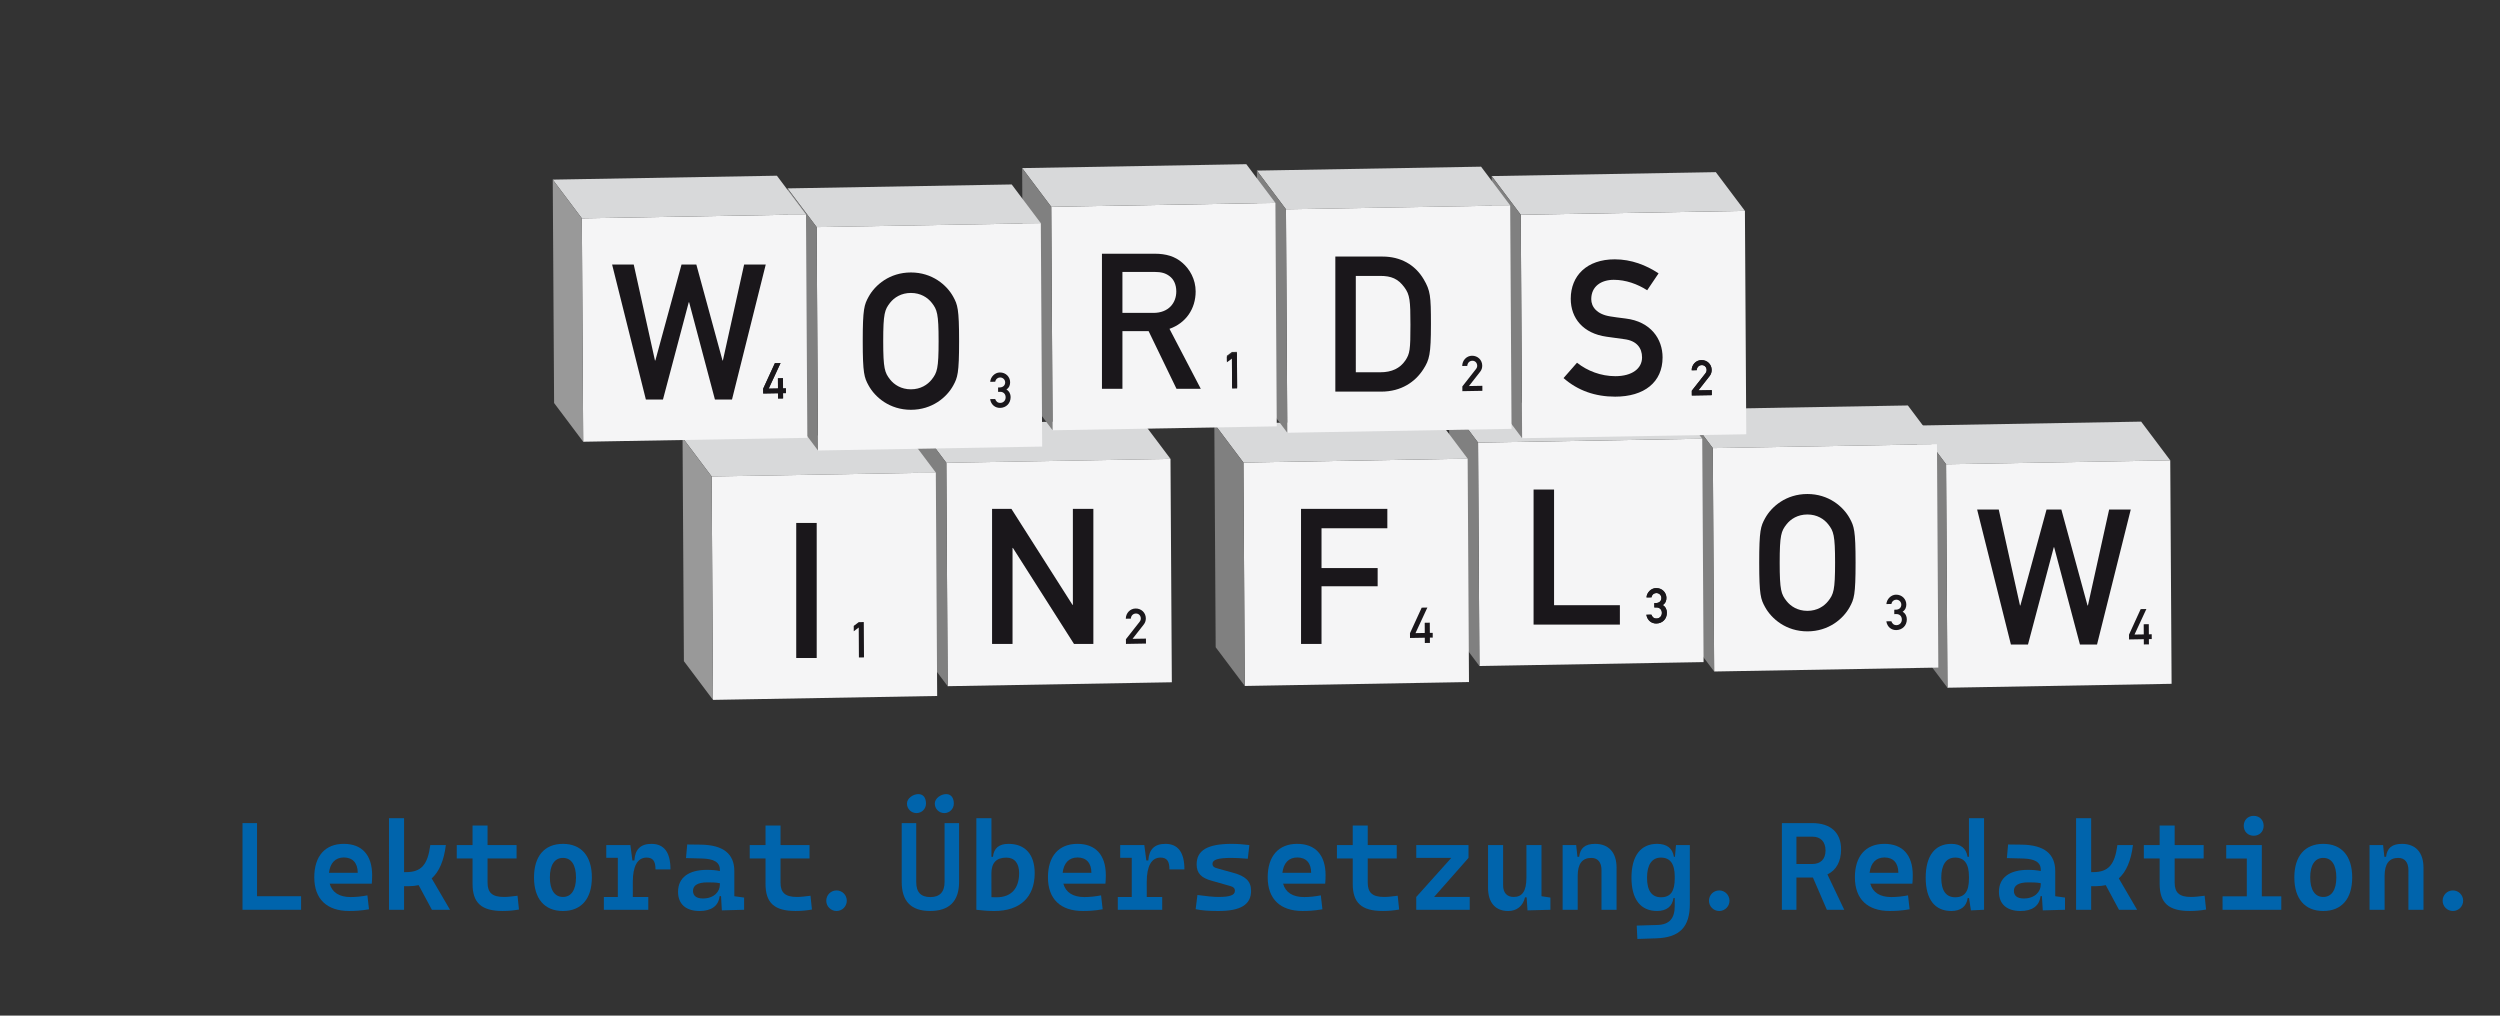 <?xml version="1.0" encoding="utf-8"?>
<!-- Generator: Adobe Illustrator 14.0.0, SVG Export Plug-In . SVG Version: 6.00 Build 43363)  -->
<!DOCTYPE svg PUBLIC "-//W3C//DTD SVG 1.1//EN" "http://www.w3.org/Graphics/SVG/1.1/DTD/svg11.dtd">
<svg version="1.1" id="Ebene_1" xmlns="http://www.w3.org/2000/svg" xmlns:xlink="http://www.w3.org/1999/xlink" x="0px" y="0px"
	 width="400px" height="162.5px" viewBox="0 0 400 162.5" enable-background="new 0 0 400 162.5" xml:space="preserve">
<rect x="0" y="0" width="400" height="162.5" fill="#333333" stroke="none"/>
<g>
	<g>
		<g>
			<g enable-background="new    ">
				<g>
					<polygon fill="#D8D9DA" points="311.373,74.283 306.717,68.087 342.584,67.46 347.24,73.656 					"/>
				</g>
				<g>
					<path fill="#F5F5F6" d="M311.373,74.283l35.867-0.627l0.215,35.753l-35.865,0.627L311.373,74.283z"/>
				</g>
				<g>
					<polygon fill="#808080" points="311.59,110.036 306.933,103.841 306.717,68.087 311.373,74.283 					"/>
				</g>
			</g>
			<g enable-background="new    ">
				<g>
					<polygon fill="#D8D9DA" points="274.049,71.697 269.394,65.501 305.26,64.874 309.914,71.07 					"/>
				</g>
				<g>
					<path fill="#F5F5F6" d="M274.049,71.697l35.865-0.627l0.217,35.743l-35.864,0.627L274.049,71.697z"/>
				</g>
				<g>
					<polygon fill="#808080" points="274.265,107.439 269.609,101.243 269.394,65.501 274.049,71.697 					"/>
				</g>
			</g>
			<g enable-background="new    ">
				<g>
					<path fill="#F5F5F6" d="M236.49,70.819l35.867-0.627l0.215,35.744l-35.865,0.627L236.49,70.819z M265.017,99.761
						c0.95-0.016,1.69-0.704,1.686-1.739c-0.002-0.455-0.188-0.922-0.662-1.209c0.461-0.31,0.592-0.734,0.588-1.162
						c-0.004-0.814-0.664-1.574-1.655-1.559c-0.8,0.014-1.48,0.701-1.531,1.496l0.803-0.014c0.078-0.457,0.422-0.684,0.762-0.688
						c0.449-0.009,0.82,0.337,0.822,0.794c0.004,0.454-0.326,0.797-0.854,0.807l-0.281,0.008l0.004,0.704l0.34-0.007
						c0.471-0.008,0.863,0.315,0.867,0.867c0.004,0.551-0.394,0.896-0.842,0.901c-0.459,0.011-0.688-0.237-0.838-0.617l-0.804,0.015
						C263.578,99.288,264.267,99.773,265.017,99.761"/>
				</g>
				<g>
					<path fill="#1A171B" d="M264.97,94.092c0.993-0.018,1.653,0.742,1.657,1.559c0.004,0.428-0.127,0.854-0.588,1.162
						c0.474,0.287,0.66,0.754,0.662,1.209c0.006,1.035-0.734,1.726-1.686,1.739c-0.75,0.015-1.439-0.473-1.603-1.403l0.803-0.015
						c0.15,0.38,0.382,0.628,0.841,0.617c0.446-0.008,0.846-0.353,0.842-0.901c-0.004-0.551-0.396-0.875-0.867-0.867l-0.34,0.007
						l-0.004-0.704l0.278-0.008c0.529-0.01,0.859-0.353,0.855-0.807c-0.002-0.457-0.373-0.803-0.822-0.794
						c-0.34,0.005-0.684,0.231-0.762,0.688l-0.803,0.014C263.492,94.793,264.174,94.105,264.97,94.092z"/>
				</g>
				<g>
					<polygon fill="#D8D9DA" points="236.49,70.819 231.836,64.624 267.701,63.997 272.357,70.192 					"/>
				</g>
				<g>
					<polygon fill="#808080" points="236.707,106.563 232.052,100.366 231.836,64.624 236.49,70.819 					"/>
				</g>
			</g>
			<g enable-background="new    ">
				<g>
					<path fill="#F5F5F6" d="M198.948,74.01l35.875-0.626l0.215,35.744l-35.874,0.625L198.948,74.01z"/>
				</g>
				<g>
					<polygon fill="#D8D9DA" points="198.948,74.01 194.293,67.814 230.168,67.188 234.824,73.384 					"/>
				</g>
				<g>
					<polygon fill="#808080" points="199.165,109.753 194.508,103.559 194.293,67.814 198.948,74.01 					"/>
				</g>
			</g>
			<g enable-background="new    ">
				<g>
					<path fill="#F5F5F6" d="M243.322,34.367l35.865-0.627l0.217,35.743l-35.867,0.627L243.322,34.367z M273.885,62.422
						l-2.143,0.036l1.789-2.284c0.234-0.298,0.336-0.617,0.334-0.993c-0.004-0.884-0.711-1.585-1.65-1.569
						c-0.842,0.016-1.549,0.727-1.549,1.633l0.806-0.014c0.034-0.501,0.379-0.81,0.813-0.816c0.48-0.01,0.773,0.384,0.775,0.773
						c0,0.17-0.029,0.34-0.203,0.564l-2.174,2.77l0.006,0.759l3.201-0.057L273.885,62.422"/>
				</g>
				<g>
					<path fill="#1A171B" d="M272.215,57.611c0.939-0.016,1.646,0.686,1.65,1.569c0.002,0.376-0.1,0.695-0.334,0.993l-1.789,2.285
						l2.143-0.037l0.007,0.802l-3.201,0.057l-0.006-0.759l2.174-2.77c0.174-0.225,0.203-0.395,0.203-0.564
						c-0.002-0.39-0.295-0.783-0.775-0.773c-0.436,0.007-0.779,0.315-0.813,0.816l-0.808,0.014
						C270.666,58.338,271.373,57.627,272.215,57.611z"/>
				</g>
				<g>
					<polygon fill="#D8D9DA" points="243.322,34.367 238.666,28.171 274.531,27.544 279.187,33.74 					"/>
				</g>
				<g>
					<polygon fill="#808080" points="243.537,70.11 238.883,63.914 238.666,28.171 243.322,34.367 					"/>
				</g>
			</g>
			<g enable-background="new    ">
				<g>
					<polygon fill="#D8D9DA" points="205.755,33.49 201.099,27.295 236.972,26.668 241.629,32.864 					"/>
				</g>
				<g>
					<path fill="#F5F5F6" d="M205.755,33.49l35.874-0.626l0.218,35.751l-35.876,0.627L205.755,33.49z"/>
				</g>
				<g>
					<polygon fill="#808080" points="205.969,69.242 201.314,63.047 201.099,27.295 205.755,33.49 					"/>
				</g>
			</g>
			<g enable-background="new    ">
				<g>
					<polygon fill="#D8D9DA" points="151.413,74.048 146.756,67.852 182.622,67.225 187.279,73.42 					"/>
				</g>
				<g>
					<path fill="#F5F5F6" d="M151.413,74.048l35.865-0.628l0.215,35.743l-35.866,0.627L151.413,74.048z"/>
				</g>
				<g>
					<polygon fill="#808080" points="151.627,109.79 146.972,103.598 146.756,67.852 151.413,74.048 					"/>
				</g>
			</g>
			<g enable-background="new    ">
				<g>
					<path fill="#F5F5F6" d="M168.2,33.091l35.866-0.626l0.215,35.752l-35.866,0.627L168.2,33.091z M197.943,61.953l-0.035-5.656
						l-0.805,0.016l-0.805,0.602l0.006,0.855l0.803-0.595l0.027,4.792L197.943,61.953"/>
				</g>
				<g>
					<polygon fill="#1A171B" points="197.907,56.497 197.943,62.153 197.135,62.167 197.107,57.375 196.304,57.97 196.299,57.114 
						197.103,56.513 					"/>
				</g>
				<g>
					<polygon fill="#D8D9DA" points="168.2,33.091 163.543,26.896 199.409,26.268 204.066,32.465 					"/>
				</g>
				<g>
					<polygon fill="#808080" points="168.415,68.844 163.758,62.648 163.543,26.896 168.2,33.091 					"/>
				</g>
			</g>
			<g enable-background="new    ">
				<g>
					<polygon fill="#D8D9DA" points="113.865,76.236 109.208,70.042 145.073,69.415 149.73,75.611 					"/>
				</g>
				<g>
					<path fill="#F5F5F6" d="M113.865,76.236l35.865-0.625l0.217,35.743l-35.865,0.627L113.865,76.236z"/>
				</g>
				<g>
					<polygon fill="#999999" points="114.081,111.98 109.424,105.784 109.208,70.042 113.865,76.236 					"/>
				</g>
			</g>
			<g enable-background="new    ">
				<g>
					<polygon fill="#D8D9DA" points="130.665,36.336 126.008,30.141 161.874,29.513 166.531,35.709 					"/>
				</g>
				<g>
					<path fill="#F5F5F6" d="M130.665,36.336l35.865-0.627l0.217,35.742l-35.867,0.628L130.665,36.336z"/>
				</g>
				<g>
					<polygon fill="#808080" points="130.879,72.079 126.226,65.884 126.008,30.141 130.665,36.336 					"/>
				</g>
			</g>
			<g enable-background="new    ">
				<g>
					<path fill="#F5F5F6" d="M93.097,34.937l35.861-0.628l0.217,35.744l-35.863,0.626L93.097,34.937z M125.747,62.896l-0.004-0.761
						l-0.457,0.007l-0.01-1.632l-0.811,0.014l0.012,1.632l-1.49,0.027l1.9-4.092l-0.906,0.016l-1.877,4.092l0.006,0.762l2.371-0.043
						l0.006,0.843l0.809-0.014l-0.006-0.843L125.747,62.896"/>
				</g>
				<g>
					<polygon fill="#1A171B" points="124.888,58.092 122.988,62.184 124.478,62.156 124.467,60.524 125.277,60.511 125.286,62.143 
						125.743,62.136 125.747,62.896 125.29,62.904 125.295,63.747 124.488,63.761 124.482,62.918 122.111,62.961 122.105,62.199 
						123.982,58.107 					"/>
				</g>
				<g>
					<polygon fill="#D8D9DA" points="93.097,34.937 88.439,28.739 124.306,28.113 128.959,34.309 					"/>
				</g>
				<g>
					<polygon fill="#999999" points="93.312,70.679 88.656,64.483 88.439,28.739 93.097,34.937 					"/>
				</g>
			</g>
		</g>
		<g>
			<g>
				<path fill="#0064AC" d="M38.8,131.697h2.324v11.699h7.051v2.168H38.8V131.697z"/>
				<path fill="#0064AC" d="M50.285,140.369c0-3.379,1.719-5.352,4.717-5.352c2.893,0,4.541,1.758,4.541,5.027
					c0,0.488-0.02,0.918-0.059,1.338h-6.738c0.381,1.406,1.553,2.148,3.352,2.148c0.906,0,1.775-0.1,2.686-0.273l0.254,2.229
					c-1.289,0.233-2.354,0.271-3.174,0.271C52.296,145.76,50.285,143.846,50.285,140.369z M57.239,139.646
					c0-1.582-0.83-2.451-2.217-2.451c-1.357,0-2.207,0.879-2.383,2.451H57.239z"/>
				<path fill="#0064AC" d="M62.239,130.916h2.412v8.623h0.322c2.422,0,3.457-1.162,3.877-4.326h2.488
					c-0.313,2.49-1.063,4.258-2.266,5.332l2.93,5.02h-2.898l-2.119-3.943c-0.469,0.105-0.979,0.166-1.523,0.166h-0.811v3.777h-2.412
					V130.916z"/>
				<path fill="#0064AC" d="M75.608,141.414v-4.063h-2.529v-2.141h2.529v-3.125h2.4v3.125h4.641v2.141h-4.641v3.865
					c0,1.611,0.754,2.297,2.607,2.297c0.615,0,1.289-0.078,2.188-0.195l0.232,2.207c-0.879,0.156-1.67,0.232-2.617,0.232
					C77.014,145.76,75.608,144.451,75.608,141.414z"/>
				<path fill="#0064AC" d="M85.442,140.389c0-3.418,1.688-5.371,4.629-5.371c2.938,0,4.629,1.953,4.629,5.371
					s-1.688,5.371-4.629,5.371C87.13,145.76,85.442,143.807,85.442,140.389z M92.16,140.389c0-2.002-0.752-3.125-2.09-3.125
					c-1.328,0-2.09,1.123-2.09,3.125c0,1.992,0.762,3.125,2.09,3.125C91.408,143.514,92.16,142.381,92.16,140.389z"/>
				<path fill="#0064AC" d="M101.251,143.523h2.473v2.041h-7.109v-2.041h2.236v-6.271h-1.848v-2.041h3.857l0.322,2.461h0.32
					c0.107-1.787,1.006-2.654,2.727-2.654c2.03,0,3.047,1.355,3.047,4.082h-2.395c0-1.34-0.43-1.887-1.426-1.887
					c-1.475,0-2.207,1.406-2.207,3.896L101.251,143.523L101.251,143.523z"/>
				<path fill="#0064AC" d="M115.364,143.377h-0.225c-0.166,1.592-1.35,2.383-3.203,2.383c-2.188,0-3.447-1.104-3.447-3.066
					c0-2.266,1.68-3.516,4.639-3.516c0.813,0,1.455,0.059,2.052,0.188v-0.205c0-1.211-0.956-1.748-2.843-1.799l-2.578-0.066
					l0.195-2.178l2.188,0.027c3.611,0.049,5.352,1.494,5.352,4.229v4.022l1.563,0.215v1.953l-3.557,0.099L115.364,143.377z
					 M113.186,141.18c-1.504,0-2.307,0.459-2.307,1.357c0,0.791,0.559,1.221,1.582,1.221c1.809,0,2.715-1.123,2.715-2.197v-0.254
					C114.475,141.18,113.869,141.18,113.186,141.18z"/>
				<path fill="#0064AC" d="M122.483,141.414v-4.063h-2.529v-2.141h2.529v-3.125h2.4v3.125h4.641v2.141h-4.641v3.865
					c0,1.611,0.753,2.297,2.607,2.297c0.615,0,1.289-0.078,2.188-0.195l0.232,2.207c-0.879,0.156-1.67,0.232-2.617,0.232
					C123.889,145.76,122.483,144.451,122.483,141.414z"/>
				<path fill="#0064AC" d="M132.204,144.119c0-0.918,0.731-1.65,1.642-1.65s1.641,0.732,1.641,1.65c0,0.898-0.73,1.641-1.641,1.641
					S132.204,145.018,132.204,144.119z"/>
				<path fill="#0064AC" d="M144.273,141.111v-9.414h2.324v9.414c0,1.611,0.703,2.422,2.266,2.422c1.494,0,2.268-0.811,2.268-2.422
					v-9.414h2.322v9.414c0,3.104-1.592,4.646-4.629,4.646S144.273,144.217,144.273,141.111z M145.113,128.572
					c0-0.85,0.986-1.514,1.824-1.514c0.85,0,1.221,0.664,1.221,1.514s-0.674,1.523-1.521,1.523
					C145.798,130.096,145.113,129.422,145.113,128.572z M149.566,128.572c0-0.85,0.984-1.514,1.824-1.514
					c0.839,0,1.221,0.664,1.221,1.514s-0.684,1.523-1.521,1.523C150.25,130.096,149.566,129.422,149.566,128.572z"/>
				<path fill="#0064AC" d="M156.218,145.564v-14.648h2.412v6.172h0.242c0.146-1.387,0.969-2.07,2.49-2.07
					c2.666,0,4.189,1.699,4.189,4.688c0,3.849-2.346,6.055-6.465,6.055C158.111,145.76,157.184,145.682,156.218,145.564z
					 M158.63,143.553c0.293,0.01,0.586,0.01,0.867,0.01c2.275,0,3.564-1.404,3.564-3.855c0-1.592-0.732-2.49-2.041-2.49
					c-1.592,0-2.394,0.83-2.394,2.529L158.63,143.553L158.63,143.553z"/>
				<path fill="#0064AC" d="M167.673,140.369c0-3.379,1.719-5.352,4.717-5.352c2.891,0,4.541,1.758,4.541,5.027
					c0,0.488-0.021,0.918-0.061,1.338h-6.736c0.381,1.406,1.553,2.148,3.35,2.148c0.908,0,1.777-0.1,2.687-0.273l0.255,2.229
					c-1.289,0.233-2.354,0.271-3.176,0.271C169.684,145.76,167.673,143.846,167.673,140.369z M174.624,139.646
					c0-1.582-0.828-2.451-2.217-2.451c-1.355,0-2.207,0.879-2.383,2.451H174.624z"/>
				<path fill="#0064AC" d="M183.482,143.523h2.471v2.041h-7.107v-2.041h2.234v-6.271h-1.846v-2.041h3.857l0.32,2.461h0.322
					c0.107-1.787,1.006-2.654,2.727-2.654c2.029,0,3.047,1.355,3.047,4.082h-2.395c0-1.34-0.43-1.887-1.426-1.887
					c-1.475,0-2.207,1.406-2.207,3.896L183.482,143.523L183.482,143.523z"/>
				<path fill="#0064AC" d="M191.305,145.467l0.283-2.266c1.521,0.205,2.598,0.313,3.35,0.313c1.854,0,2.646-0.293,2.646-0.977
					c0-0.439-0.242-0.635-0.771-0.781l-2.92-0.83c-1.65-0.449-2.432-1.172-2.432-2.637c0-2.246,1.768-3.271,5.604-3.271
					c0.928,0,1.827,0.068,2.833,0.195l-0.254,2.188c-1.133-0.098-1.963-0.137-2.637-0.137c-2.109,0-3.01,0.283-3.01,0.947
					c0,0.439,0.273,0.605,0.881,0.762l2.439,0.674c1.936,0.52,2.855,1.338,2.855,2.881c0,2.207-1.653,3.232-5.237,3.232
					C193.365,145.76,192.223,145.672,191.305,145.467z"/>
				<path fill="#0064AC" d="M202.832,140.369c0-3.379,1.721-5.352,4.719-5.352c2.891,0,4.541,1.758,4.541,5.027
					c0,0.488-0.021,0.918-0.061,1.338h-6.738c0.383,1.406,1.555,2.148,3.352,2.148c0.908,0,1.775-0.1,2.686-0.273l0.254,2.229
					c-1.289,0.233-2.354,0.271-3.174,0.271C204.844,145.76,202.832,143.846,202.832,140.369z M209.786,139.646
					c0-1.582-0.83-2.451-2.217-2.451c-1.357,0-2.207,0.879-2.383,2.451H209.786z"/>
				<path fill="#0064AC" d="M216.436,141.414v-4.063h-2.529v-2.141h2.529v-3.125h2.4v3.125h4.64v2.141h-4.64v3.865
					c0,1.611,0.753,2.297,2.607,2.297c0.615,0,1.289-0.078,2.188-0.195l0.233,2.207c-0.879,0.156-1.67,0.232-2.617,0.232
					C217.842,145.76,216.436,144.451,216.436,141.414z"/>
				<path fill="#0064AC" d="M226.601,143.514l5.604-6.25h-5.604v-2.051h8.358v2.051l-5.508,6.25h5.703v2.051H226.6L226.601,143.514
					L226.601,143.514z"/>
				<path fill="#0064AC" d="M238.086,142.049v-6.836h2.412v6.445c0,1.191,0.625,1.855,1.689,1.855c1.348,0,2.041-0.869,2.041-3.125
					v-5.178h2.412v8.186l1.426,0.215v1.953l-3.662,0.098l-0.146-2.09h-0.255c-0.332,1.406-1.317,2.188-2.694,2.188
					C239.258,145.76,238.086,144.412,238.086,142.049z"/>
				<path fill="#0064AC" d="M256.24,139.217c0-1.25-0.596-1.953-1.631-1.953c-1.445,0-2.178,0.947-2.178,2.871v5.43h-2.412v-10.352
					h2.168l0.205,1.875h0.272c0.166-1.387,0.929-2.07,2.549-2.07c2.188,0,3.438,1.387,3.438,3.811v6.736h-2.412V139.217z"/>
				<path fill="#0064AC" d="M261.875,148.094l3.32-0.098c1.924-0.059,2.754-1.064,2.764-3.037v-1.27h-0.205
					c-0.176,1.348-1.122,2.068-2.627,2.068c-2.627,0-4.092-1.863-4.092-5.32c0-3.496,1.465-5.42,4.103-5.42
					c1.582,0,2.471,0.723,2.686,2.068h0.166l0.166-1.875h2.217v9.436c0,3.689-1.631,5.359-5.371,5.486l-3.024,0.1L261.875,148.094z
					 M265.752,137.215c-1.444,0-2.227,1.143-2.227,3.223c0,2.063,0.762,3.125,2.227,3.125c1.554,0,2.207-0.967,2.207-3.025v-0.283
					C267.959,138.201,267.217,137.215,265.752,137.215z"/>
				<path fill="#0064AC" d="M273.433,144.119c0-0.918,0.731-1.65,1.641-1.65c0.91,0,1.644,0.732,1.644,1.65
					c0,0.898-0.732,1.641-1.644,1.641C274.165,145.76,273.433,145.018,273.433,144.119z"/>
				<path fill="#0064AC" d="M285.103,131.697h4.863c2.938,0,4.608,1.523,4.608,4.199c0,1.941-0.771,3.33-2.188,4.014l2.692,5.654
					h-2.78l-2.229-5.156c-0.028,0-0.065,0-0.104,0h-2.539v5.156h-2.324L285.103,131.697L285.103,131.697z M289.967,138.24
					c1.338,0,2.119-0.791,2.119-2.148c0-1.426-0.781-2.227-2.119-2.227h-2.539v4.375H289.967z"/>
				<path fill="#0064AC" d="M296.783,140.369c0-3.379,1.72-5.352,4.718-5.352c2.893,0,4.541,1.758,4.541,5.027
					c0,0.488-0.021,0.918-0.06,1.338h-6.738c0.382,1.406,1.554,2.148,3.353,2.148c0.906,0,1.774-0.1,2.686-0.273l0.254,2.229
					c-1.289,0.233-2.354,0.271-3.174,0.271C298.795,145.76,296.783,143.846,296.783,140.369z M303.736,139.646
					c0-1.582-0.83-2.451-2.217-2.451c-1.357,0-2.207,0.879-2.383,2.451H303.736z"/>
				<path fill="#0064AC" d="M308.111,140.438c0-3.496,1.465-5.42,4.103-5.42c1.522,0,2.385,0.725,2.59,2.07h0.231v-6.172h2.412
					v14.648l-2.1,0.098l-0.303-1.973h-0.216c-0.176,1.348-1.123,2.068-2.627,2.068C309.576,145.76,308.111,143.895,308.111,140.438z
					 M315.035,140.252c0-2.051-0.741-3.037-2.207-3.037c-1.442,0-2.227,1.143-2.227,3.223c0,2.063,0.762,3.125,2.227,3.125
					c1.556,0,2.207-0.967,2.207-3.025V140.252z"/>
				<path fill="#0064AC" d="M326.705,143.377h-0.225c-0.166,1.592-1.348,2.383-3.203,2.383c-2.188,0-3.447-1.104-3.447-3.066
					c0-2.266,1.681-3.516,4.64-3.516c0.811,0,1.455,0.059,2.051,0.188v-0.205c0-1.211-0.957-1.748-2.842-1.799l-2.578-0.066
					l0.195-2.178l2.188,0.027c3.613,0.049,5.353,1.494,5.353,4.229v4.022l1.563,0.215v1.953l-3.555,0.099L326.705,143.377z
					 M324.527,141.18c-1.504,0-2.305,0.459-2.305,1.357c0,0.791,0.557,1.221,1.582,1.221c1.807,0,2.715-1.123,2.715-2.197v-0.254
					C325.816,141.18,325.211,141.18,324.527,141.18z"/>
				<path fill="#0064AC" d="M332.174,130.916h2.412v8.623h0.321c2.422,0,3.457-1.162,3.877-4.326h2.49
					c-0.313,2.49-1.063,4.258-2.266,5.332l2.93,5.02h-2.9l-2.118-3.943c-0.47,0.105-0.978,0.166-1.523,0.166h-0.811v3.777h-2.412
					V130.916z"/>
				<path fill="#0064AC" d="M345.543,141.414v-4.063h-2.529v-2.141h2.529v-3.125h2.401v3.125h4.64v2.141h-4.64v3.865
					c0,1.611,0.752,2.297,2.607,2.297c0.612,0,1.289-0.078,2.188-0.195l0.234,2.207c-0.879,0.156-1.67,0.232-2.617,0.232
					C346.949,145.76,345.543,144.451,345.543,141.414z"/>
				<path fill="#0064AC" d="M355.611,143.416h3.877v-6.055h-3.291v-2.148h5.693v8.203h3.115v2.148h-9.396L355.611,143.416
					L355.611,143.416z M359,132.127c0-0.928,0.663-1.592,1.592-1.592c0.928,0,1.592,0.664,1.592,1.592s-0.664,1.592-1.592,1.592
					C359.663,133.719,359,133.055,359,132.127z"/>
				<path fill="#0064AC" d="M367.095,140.389c0-3.418,1.688-5.371,4.629-5.371c2.939,0,4.629,1.953,4.629,5.371
					s-1.689,5.371-4.629,5.371C368.784,145.76,367.095,143.807,367.095,140.389z M373.814,140.389c0-2.002-0.752-3.125-2.09-3.125
					c-1.328,0-2.09,1.123-2.09,3.125c0,1.992,0.762,3.125,2.09,3.125C373.062,143.514,373.814,142.381,373.814,140.389z"/>
				<path fill="#0064AC" d="M385.347,139.217c0-1.25-0.596-1.953-1.631-1.953c-1.445,0-2.179,0.947-2.179,2.871v5.43h-2.411v-10.352
					h2.168l0.204,1.875h0.273c0.166-1.387,0.928-2.07,2.549-2.07c2.188,0,3.438,1.387,3.438,3.811v6.736h-2.412V139.217z"/>
				<path fill="#0064AC" d="M390.822,144.119c0-0.918,0.732-1.65,1.642-1.65c0.908,0,1.641,0.732,1.641,1.65
					c0,0.898-0.732,1.641-1.641,1.641C391.554,145.76,390.822,145.018,390.822,144.119z"/>
			</g>
		</g>
		<path fill="#1A171B" d="M237.177,61.729l-2.145,0.039l1.791-2.287c0.234-0.291,0.336-0.617,0.334-0.985
			c-0.006-0.892-0.713-1.595-1.65-1.577c-0.844,0.014-1.549,0.727-1.551,1.641l0.808-0.016c0.032-0.501,0.379-0.816,0.813-0.824
			c0.482-0.009,0.771,0.385,0.773,0.783c0.002,0.16-0.027,0.338-0.203,0.555l-2.172,2.771l0.004,0.759l3.203-0.056L237.177,61.729"
			/>
		<path fill="#1A171B" d="M160.017,65.263c0.947-0.017,1.688-0.705,1.684-1.741c-0.002-0.447-0.195-0.914-0.67-1.207
			c0.463-0.303,0.592-0.737,0.59-1.164c-0.006-0.815-0.658-1.574-1.66-1.557c-0.789,0.014-1.471,0.709-1.529,1.496l0.803-0.014
			c0.086-0.451,0.432-0.677,0.77-0.684c0.443-0.006,0.82,0.338,0.824,0.788c0.002,0.454-0.328,0.798-0.865,0.808l-0.271,0.005
			l0.004,0.705l0.34-0.007c0.471-0.008,0.863,0.315,0.867,0.873c0.004,0.545-0.395,0.889-0.842,0.897
			c-0.457,0.007-0.688-0.238-0.836-0.618l-0.807,0.015C158.57,64.788,159.256,65.276,160.017,65.263"/>
		<polyline fill="#1A171B" points="138.24,105.186 138.206,99.529 137.394,99.546 136.597,100.146 136.603,101.003 137.398,100.4 
			137.426,105.198 138.24,105.186 		"/>
		<path fill="#1A171B" d="M183.351,102.177l-2.146,0.036l1.793-2.288c0.234-0.299,0.336-0.626,0.334-0.995
			c-0.006-0.886-0.713-1.587-1.65-1.57c-0.846,0.015-1.553,0.729-1.553,1.636l0.807-0.015c0.031-0.502,0.381-0.812,0.811-0.817
			c0.488-0.009,0.779,0.385,0.781,0.774c0.002,0.17-0.027,0.34-0.203,0.563l-2.176,2.774l0.006,0.752l3.203-0.057L183.351,102.177"
			/>
		<polyline fill="#1A171B" points="229.238,102.014 229.234,101.253 228.777,101.261 228.767,99.628 227.953,99.643 
			227.963,101.273 226.48,101.3 228.379,97.208 227.472,97.225 225.597,101.314 225.601,102.077 227.967,102.036 227.972,102.878 
			228.787,102.864 228.783,102.021 229.238,102.014 		"/>
		<polyline fill="#1A171B" points="344.279,102.249 344.275,101.48 343.818,101.491 343.808,99.866 342.992,99.88 343.004,101.505 
			341.523,101.529 343.42,97.443 342.508,97.458 340.64,101.546 340.646,102.313 343.008,102.271 343.013,103.111 343.828,103.1 
			343.822,102.259 344.279,102.249 		"/>
		<path fill="#1A171B" d="M303.402,100.814c0.949-0.019,1.697-0.698,1.69-1.733c-0.002-0.453-0.196-0.922-0.67-1.205
			c0.461-0.312,0.591-0.746,0.589-1.164c-0.005-0.813-0.656-1.582-1.658-1.565c-0.797,0.016-1.47,0.711-1.531,1.504l0.803-0.015
			c0.086-0.456,0.435-0.682,0.767-0.688c0.444-0.007,0.815,0.339,0.817,0.792c0.004,0.457-0.315,0.801-0.854,0.809l-0.271,0.006
			l0.004,0.703l0.34-0.004c0.472-0.01,0.863,0.307,0.867,0.865c0.004,0.551-0.399,0.895-0.842,0.904
			c-0.457,0.006-0.688-0.238-0.838-0.625l-0.803,0.014C301.963,100.341,302.65,100.827,303.402,100.814"/>
		<g>
			<path fill="#1A171B" d="M97.936,42.321h3.46l3.397,15.357h0.063l4.188-15.357h2.368l4.188,15.357h0.061l3.399-15.357h3.46
				l-5.402,21.609h-2.729l-4.129-15.569h-0.062l-4.127,15.569h-2.731L97.936,42.321z"/>
		</g>
		<g>
			<path fill="#1A171B" d="M127.397,83.672h3.275v21.609h-3.275V83.672z"/>
		</g>
		<g>
			<path fill="#1A171B" d="M158.731,81.422h3.096l9.772,15.357h0.061V81.422h3.278v21.609h-3.098l-9.771-15.357h-0.063v15.357
				h-3.275V81.422L158.731,81.422z"/>
		</g>
		<g>
			<path fill="#1A171B" d="M208.163,81.422h13.811v3.098h-10.531v6.373h8.981v2.912h-8.981v9.229h-3.277L208.163,81.422
				L208.163,81.422z"/>
		</g>
		<g>
			<path fill="#1A171B" d="M245.373,78.321h3.277v18.514h10.531v3.097h-13.81L245.373,78.321L245.373,78.321z"/>
		</g>
		<g>
			<path fill="#1A171B" d="M282.412,82.926c1.033-1.882,3.369-3.885,6.771-3.885c3.396,0,5.733,2.003,6.768,3.885
				c0.697,1.274,0.941,1.912,0.941,7.102c0,5.19-0.244,5.828-0.941,7.104c-1.031,1.883-3.369,3.887-6.768,3.887
				c-3.4,0-5.736-2.004-6.771-3.887c-0.697-1.273-0.938-1.91-0.938-7.104C281.472,84.838,281.715,84.2,282.412,82.926z
				 M285.842,96.158c0.668,0.85,1.791,1.578,3.341,1.578c1.547,0,2.67-0.729,3.338-1.578c0.85-1.094,1.092-1.699,1.092-6.131
				s-0.242-5.038-1.092-6.131c-0.668-0.852-1.791-1.578-3.338-1.578c-1.55,0-2.673,0.729-3.341,1.578
				c-0.85,1.093-1.092,1.699-1.092,6.131S284.992,95.064,285.842,96.158z"/>
		</g>
		<g>
			<path fill="#1A171B" d="M316.34,81.522h3.459l3.4,15.356h0.061l4.188-15.356h2.367l4.188,15.356h0.063l3.397-15.356h3.459
				l-5.399,21.608h-2.73l-4.127-15.567h-0.063l-4.127,15.567h-2.73L316.34,81.522z"/>
		</g>
		<g>
			<path fill="#1A171B" d="M138.978,47.479c1.03-1.882,3.369-3.885,6.769-3.885c3.4,0,5.736,2.003,6.77,3.885
				c0.696,1.274,0.939,1.912,0.939,7.102s-0.243,5.827-0.939,7.102c-1.031,1.882-3.368,3.885-6.77,3.885
				c-3.398,0-5.736-2.003-6.769-3.885c-0.697-1.274-0.94-1.911-0.94-7.102C138.037,49.392,138.281,48.754,138.978,47.479z
				 M142.407,60.712c0.668,0.85,1.791,1.578,3.339,1.578s2.671-0.729,3.338-1.578c0.853-1.093,1.093-1.699,1.093-6.131
				c0-4.431-0.24-5.038-1.093-6.131c-0.667-0.85-1.79-1.578-3.338-1.578s-2.671,0.729-3.339,1.578
				c-0.85,1.093-1.093,1.7-1.093,6.131C141.315,59.013,141.558,59.619,142.407,60.712z"/>
		</g>
		<g>
			<path fill="#1A171B" d="M176.312,40.595h8.438c1.82,0,3.247,0.425,4.4,1.427c1.214,1.032,2.154,2.671,2.154,4.613
				c0,2.792-1.578,5.068-4.188,5.979l5.008,9.591h-3.885l-4.462-9.227h-4.188v9.227h-3.275L176.312,40.595L176.312,40.595z
				 M179.588,50.064h4.947c2.458,0,3.672-1.608,3.672-3.43c0-1.123-0.425-1.973-1.092-2.458c-0.607-0.456-1.275-0.668-2.398-0.668
				h-5.129V50.064L179.588,50.064z"/>
		</g>
		<g>
			<path fill="#1A171B" d="M213.653,41.05h7.556c2.855,0,5.191,1.275,6.586,3.643c1.064,1.82,1.154,2.641,1.154,7.162
				c0,4.856-0.242,5.706-1.215,7.224c-1.273,2.003-3.521,3.581-6.736,3.581h-7.345V41.05L213.653,41.05z M216.93,59.563h3.915
				c1.852,0,3.155-0.638,4.006-1.882c0.729-1.093,0.819-1.699,0.819-5.706c0-3.885-0.092-4.825-0.973-6.009
				c-1-1.365-2.094-1.821-3.855-1.821h-3.913L216.93,59.563L216.93,59.563z"/>
		</g>
		<g>
			<path fill="#1A171B" d="M252.322,58.034c1.639,1.306,3.822,2.155,6.129,2.155c2.672,0,4.279-1.214,4.279-3.005
				c0-1.518-0.879-2.671-2.822-2.913c-0.971-0.122-1.729-0.243-2.852-0.395c-3.734-0.517-5.736-2.944-5.736-6.07
				c0-3.702,2.58-6.313,7.041-6.313c2.67,0,5.037,0.94,7.01,2.246l-1.82,2.701c-1.575-1.002-3.43-1.67-5.342-1.67
				c-2.002,0-3.608,1.032-3.608,3.096c0,1.214,0.881,2.429,3.063,2.762c0.578,0.092,1.396,0.213,2.43,0.334
				c4.035,0.486,5.919,3.278,5.919,6.222c0,3.977-2.943,6.282-7.589,6.282c-3.188,0-5.979-0.971-8.256-2.974L252.322,58.034z"/>
		</g>
	</g>
</g>
</svg>
